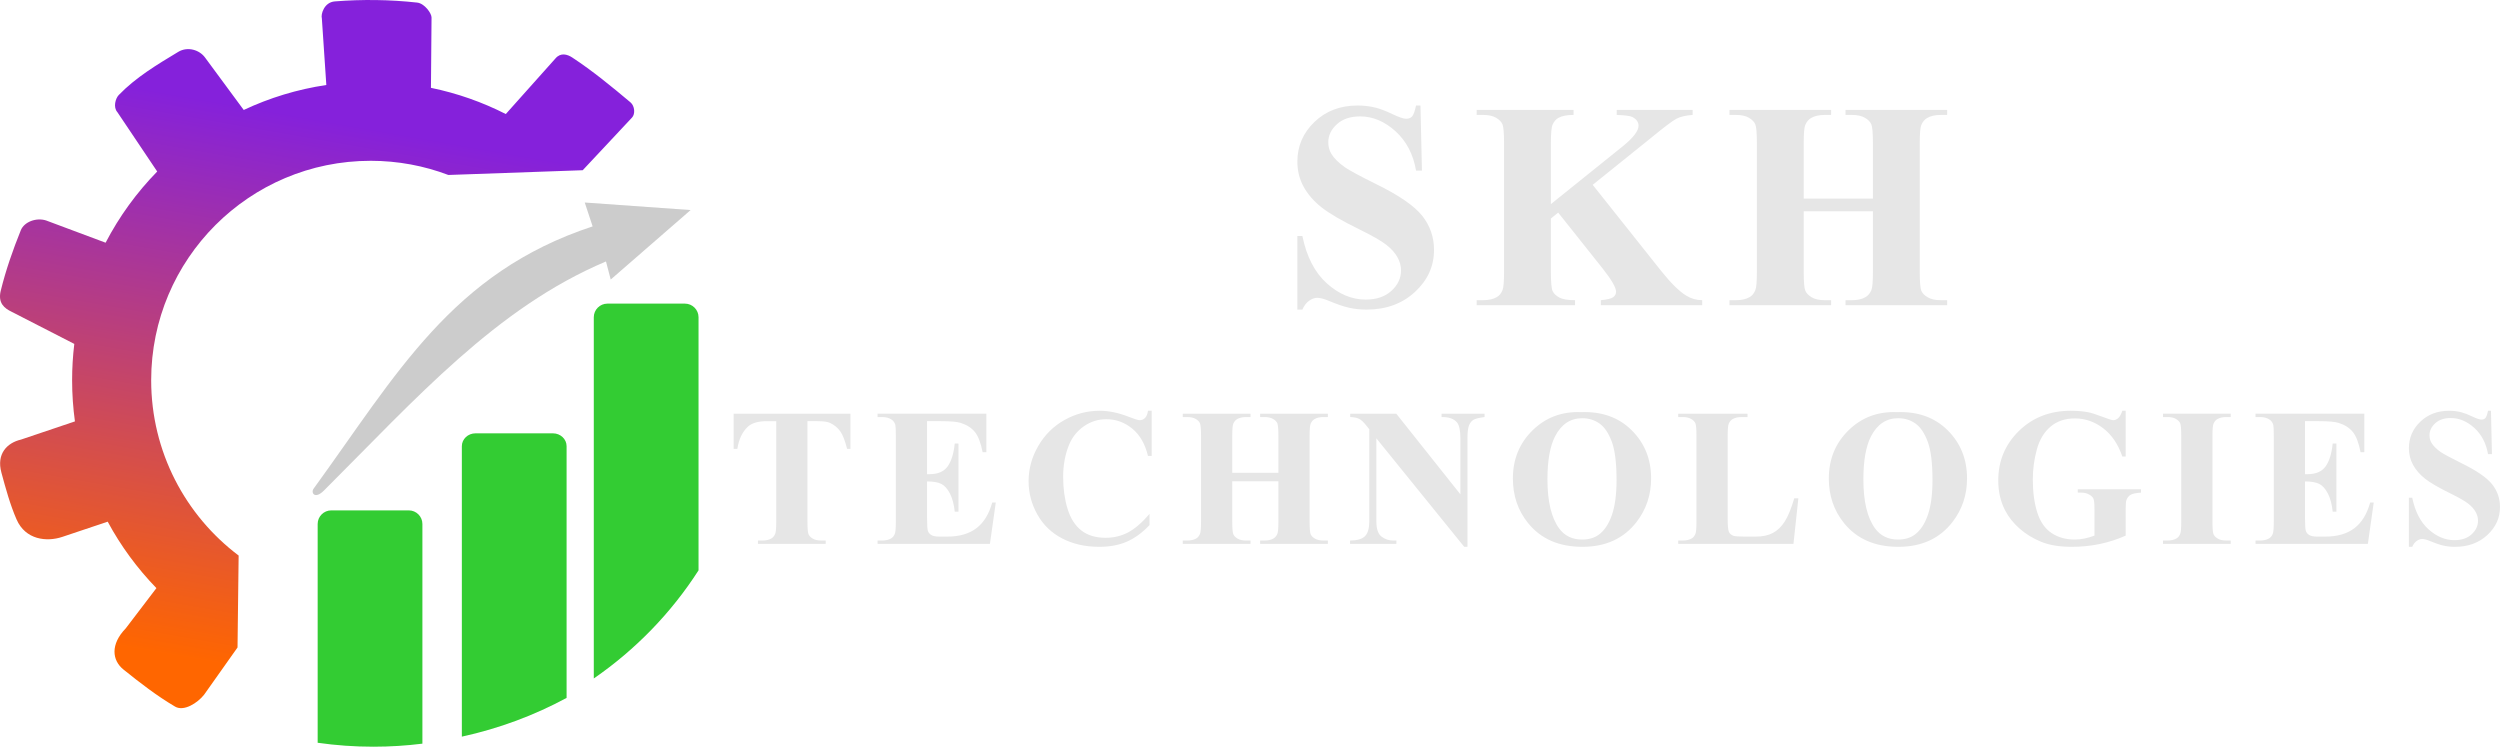 <?xml version="1.0" encoding="UTF-8"?>
<!DOCTYPE svg PUBLIC "-//W3C//DTD SVG 1.1//EN" "http://www.w3.org/Graphics/SVG/1.1/DTD/svg11.dtd">
<!-- Creator: CorelDRAW 2019 (64-Bit) -->
<svg xmlns="http://www.w3.org/2000/svg" xml:space="preserve" width="178.491mm" height="53.312mm" version="1.1" style="shape-rendering:geometricPrecision; text-rendering:geometricPrecision; image-rendering:optimizeQuality; fill-rule:evenodd; clip-rule:evenodd"
viewBox="0 0 158810.28 47433.36"
 xmlns:xlink="http://www.w3.org/1999/xlink">
 <defs>
  <style type="text/css">
   <![CDATA[
    .fil2 {fill:#33CC33}
    .fil1 {fill:#CCCCCC}
    .fil3 {fill:#E6E6E6;fill-rule:nonzero}
    .fil0 {fill:url(#id0)}
   ]]>
  </style>
  <linearGradient id="id0" gradientUnits="userSpaceOnUse" x1="16251.1" y1="6868.17" x2="10166.88" y2="41522.38">
   <stop offset="0" style="stop-opacity:1; stop-color:#8521DB"/>
   <stop offset="1" style="stop-opacity:1; stop-color:#FF6600"/>
  </linearGradient>
 </defs>
 <g id="Layer_x0020_1">
  <path class="fil0" d="M23542.16 10214.12c1739.35,0 3404.41,318.7 4939.84,900.68l8534.74 -301.8 3129.57 -3343.02c216.83,-219.94 179.91,-736.97 -96,-968.57 -1190.74,-999.18 -2392.6,-1990.08 -3698.74,-2848.77 -317.99,-209 -739.11,-327.25 -1065.46,58.54l-3155.82 3532.62c-1482.84,-754.68 -3078.23,-1320.02 -4754.32,-1664.17l37.64 -4464.8c8.36,-259.36 -439,-898.55 -915.72,-951.22 -1733.39,-191.38 -3487.96,-212.65 -5227.67,-75.27 -691.86,54.63 -898.99,833.6 -825.06,1075.34l284.36 4235.34c-1849.77,275.11 -3612.25,817.31 -5247.15,1586.23l-2448.56 -3319.09c-349.76,-493.45 -1106.75,-735.46 -1713.19,-370.04 -1339.41,807.08 -2699.92,1621.73 -3777.66,2741.02 -210.16,218.25 -362.75,775.94 -87.64,1085.57l2531.31 3772.59c-1302.58,1331.58 -2410.39,2854.29 -3277.62,4522.1l-3778.81 -1412.28c-631.18,-203.04 -1393.87,91.11 -1607.23,619.7 -501.46,1241.9 -949.44,2517.96 -1274.91,3841.36 -197.34,802.63 250.02,1124.01 687.59,1336.66l3984.52 2043.38c-91.64,756.01 -138.89,1525.81 -138.89,2306.47 0,887.43 61.04,1760.62 178.93,2615.57l-3426.3 1155.42c-882.18,205.62 -1568.61,900.86 -1244.66,2094.98 275.02,1013.86 548.79,2025.31 961.45,2973.96 565.25,1299.46 1915.34,1447.16 2914.88,1109.51l2875.73 -964.3c835.11,1548.95 1879.4,2968.44 3094.96,4220.66l-1947.64 2556.31c-981.74,1009.32 -876.84,2027.72 -143.25,2617.35 1048.29,842.58 2116.69,1672 3280.92,2355.59 549.59,322.71 1421.72,-226.35 1839.8,-758.77l2122.65 -2999.58 70.82 -5839.54c-3374.43,-2543.86 -5555.98,-6585.76 -5555.98,-11137.14 0,-7698.03 6240.55,-13938.57 13938.57,-13938.57z"/>
  <path class="fil1" d="M37144.41 12863.59l502.08 1517.27c-8941.17,2940.86 -12438.92,9385.78 -17725.4,16661.18 -185.51,255.44 68.15,706.19 657.61,117.8 5857.87,-5847.19 10938.64,-11604.61 17915.71,-14551.16l300.38 1148.57 5076.14 -4414.44 -6726.52 -479.21z"/>
  <path class="fil2" d="M26832.68 47240.11l0 -13954.59c0,-475.21 -388.73,-864.03 -864.03,-864.03l-4925.42 0c-475.3,0 -864.12,388.82 -864.12,864.03l0 13897.56c1155.68,164.87 2337.61,250.28 3539.74,250.28 1054.96,0 2094.27,-65.75 3113.82,-193.25z"/>
  <path class="fil2" d="M29338.55 28342.57l0 18452.22c2370.09,-517.56 4606.63,-1355.43 6653.56,-2461.29l0 -15990.94c0,-448.43 -388.82,-815.27 -864.03,-815.27l-4925.42 0c-475.3,0 -864.12,366.84 -864.12,815.27z"/>
  <path class="fil2" d="M37720.25 20151.36l0 22946.83c2655.16,-1830.37 4921.6,-4167.19 6653.56,-6867.55l0 -16079.29c0,-475.3 -388.82,-864.12 -864.03,-864.12l-4925.42 0c-475.3,0 -864.12,388.82 -864.12,864.12z"/>
  <path class="fil3" d="M90234.12 6702.23l93.6 4134.62 -374.22 0c-177.68,-1035.21 -611.16,-1867.74 -1303.38,-2497.59 -695.33,-629.85 -1443.6,-944.81 -2248.11,-944.81 -623.62,0 -1116.27,165.31 -1478.04,498.97 -364.79,330.45 -545.59,714.02 -545.59,1144.29 0,274.4 65.4,517.65 193.25,732.79 174.66,283.74 458.39,567.48 851.3,848.1 286.85,199.57 947.84,558.13 1983.05,1069.47 1453.03,710.99 2432.19,1384.52 2937.3,2017.48 501.99,632.96 751.47,1356.32 751.47,2173.28 0,1035.21 -405.37,1923.88 -1212.98,2669.13 -807.53,745.25 -1833.4,1119.38 -3077.52,1119.38 -389.8,0 -760.82,-40.57 -1106.93,-118.51 -349.22,-77.94 -785.82,-227.6 -1309.61,-448.96 -293.17,-121.63 -533.22,-180.88 -723.45,-180.88 -159,0 -324.22,62.37 -501.99,184 -177.77,124.74 -321.2,311.76 -430.28,564.36l-318.08 0 0 -4677.18 318.08 0c268.17,1312.72 785.73,2316.79 1549.66,3005.9 767.04,689.1 1590.23,1035.21 2475.79,1035.21 682.88,0 1228.55,-187.11 1633.92,-558.13 405.37,-371.11 607.96,-801.39 607.96,-1297.15 0,-289.97 -77.94,-573.7 -233.82,-848.1 -155.88,-274.4 -389.8,-533.22 -707.79,-782.7 -318.08,-246.28 -879.33,-567.48 -1683.83,-963.5 -1128.72,-551.91 -1939.45,-1025.78 -2432.1,-1415.58 -489.53,-389.8 -866.78,-826.3 -1131.84,-1306.49 -265.05,-483.31 -396.02,-1013.41 -396.02,-1590.23 0,-988.41 361.68,-1830.37 1088.24,-2525.7 723.36,-695.33 1637.03,-1041.44 2740.84,-1041.44 402.16,0 791.96,46.8 1169.21,143.43 286.94,74.83 636.16,208.91 1047.76,405.37 411.59,196.45 698.45,293.08 863.67,293.08 159,0 283.74,-46.71 374.22,-143.43 90.4,-96.63 177.68,-330.45 255.62,-698.45l280.62 0zm10941.04 5038.86l4343.53 5462.91c614.28,770.25 1144.29,1294.04 1590.23,1571.55 321.11,196.45 664.1,293.08 1022.76,293.08l0 318.08 -6438.96 0 0 -318.08c408.48,-37.37 670.42,-102.85 788.93,-193.25 118.51,-93.6 177.68,-205.8 177.68,-342.99 0,-258.83 -277.51,-745.25 -838.76,-1459.35l-2837.47 -3567.06 -464.62 374.14 0 3392.49c0,651.73 37.46,1057.1 109.17,1216.1 74.83,159 215.14,296.19 424.05,408.48 208.91,115.4 542.56,171.45 1000.96,171.45l0 318.08 -6248.73 0 0 -318.08 408.48 0c358.57,0 648.53,-65.48 866.87,-193.25 159,-87.37 280.62,-233.91 364.79,-442.82 65.48,-146.54 99.74,-533.22 99.74,-1159.95l0 -8175.64c0,-639.19 -34.25,-1038.33 -99.74,-1197.32 -68.6,-159.09 -202.68,-299.4 -405.37,-417.82 -202.68,-121.63 -477.08,-180.88 -826.3,-180.88l-408.48 0 0 -318.08 6155.13 0 0 318.08c-417.82,0 -738.93,62.37 -957.27,184 -159,87.28 -283.74,230.71 -374.14,433.39 -71.71,152.77 -109.17,545.68 -109.17,1178.64l0 3869.57 4611.7 -3710.57c639.19,-526.9 957.27,-951.04 957.27,-1265.92 0,-237.03 -130.97,-420.94 -392.91,-558.13 -134.08,-68.6 -464.53,-112.29 -994.64,-130.97l0 -318.08 4823.72 0 0 318.08c-433.39,31.14 -773.27,109.17 -1019.64,236.94 -246.37,124.74 -813.84,555.02 -1702.52,1284.7l-3626.31 2918.52zm13404.29 1677.6l0 3853.91c0,639.28 34.25,1038.33 102.85,1197.41 71.8,159 205.8,299.31 408.48,417.82 202.68,121.63 477.08,180.8 820.07,180.8l408.48 0 0 318.08 -6454.44 0 0 -318.08 408.48 0c358.57,0 648.53,-65.48 866.78,-193.25 159,-87.37 280.62,-233.91 364.79,-442.82 65.48,-146.54 99.83,-533.22 99.83,-1159.95l0 -8175.64c0,-639.19 -34.34,-1038.33 -99.83,-1197.32 -68.6,-159.09 -202.59,-299.4 -405.28,-417.82 -202.68,-121.63 -477.08,-180.88 -826.3,-180.88l-408.48 0 0 -318.08 6454.44 0 0 318.08 -408.48 0c-355.45,0 -642.3,65.48 -860.56,193.34 -155.88,87.28 -280.62,233.82 -371.11,442.73 -65.48,146.54 -99.74,533.22 -99.74,1159.95l0 3517.23 4396.56 0 0 -3517.23c0,-639.19 -34.34,-1038.33 -99.83,-1197.32 -68.6,-159.09 -202.68,-299.4 -411.59,-417.82 -205.8,-121.63 -480.19,-180.88 -826.3,-180.88l-402.25 0 0 -318.08 6454.53 0 0 318.08 -402.25 0c-361.68,0 -651.65,65.48 -863.67,193.34 -159.09,87.28 -283.74,233.82 -374.22,442.73 -65.48,146.54 -99.74,533.22 -99.74,1159.95l0 8175.64c0,639.28 34.25,1038.33 99.74,1197.41 68.6,159 202.68,299.31 411.59,417.82 205.8,121.63 480.19,180.8 826.3,180.8l402.25 0 0 318.08 -6454.53 0 0 -318.08 402.25 0c361.77,0 651.73,-65.48 863.76,-193.25 159,-87.37 283.74,-233.91 374.14,-442.82 65.48,-146.54 99.83,-533.22 99.83,-1159.95l0 -3853.91 -4396.56 0zm-60555.42 12861.19l0 2232.54 -212.02 0c-130.97,-515.52 -274.4,-885.47 -432.32,-1110.04 -158.02,-226.53 -376.27,-405.37 -652.8,-538.38 -153.84,-72.78 -424.05,-110.15 -810.64,-110.15l-623.62 0 0 6385.93c0,426.1 22.87,692.22 68.6,798.19 45.73,106.06 137.2,199.57 270.21,278.58 135.06,81.06 317.99,120.56 550.84,120.56l270.21 0 0 212.02 -4302.96 0 0 -212.02 272.35 0c236.94,0 428.14,-43.69 573.7,-128.92 103.92,-58.19 187.11,-155.88 247.35,-295.13 43.69,-97.69 66.55,-355.45 66.55,-773.27l0 -6385.93 -598.71 0c-552.97,0 -954.16,118.51 -1205.69,353.4 -351.27,328.4 -571.66,796.14 -665.17,1405.17l-236.94 0 0 -2232.54 7421.05 0zm4866.08 473.96l0 3367.58 164.25 0c525.93,0 906.29,-164.25 1143.32,-492.65 234.89,-328.49 386.59,-812.87 451.1,-1453.03l236.94 0 0 4327.87 -236.94 0c-47.87,-471.83 -151.79,-858.51 -307.67,-1157.82 -158.02,-301.44 -338.81,-503.06 -546.75,-606.98 -207.84,-103.92 -509.29,-155.97 -904.24,-155.97l0 2324.09c0,455.19 18.77,731.72 58.19,833.6 37.46,101.79 110.24,184.98 216.21,249.39 106.06,64.42 276.53,97.69 511.42,97.69l494.7 0c771.23,0 1390.66,-178.75 1856.35,-534.2 465.6,-355.45 800.32,-898.01 1001.94,-1629.74l226.62 0 -372.09 2625.44 -7136.34 0 0 -212.02 272.26 0c239.07,0 432.41,-43.69 577.89,-128.92 106.06,-58.19 187.11,-155.88 243.25,-295.13 43.6,-97.69 66.46,-355.45 66.46,-773.27l0 -5450.55c0,-376.18 -10.32,-606.98 -31.14,-694.26 -39.5,-143.43 -114.33,-253.58 -224.48,-330.54 -153.84,-114.33 -363.81,-172.52 -631.98,-172.52l-272.26 0 0 -212.02 6909.72 0 0 2444.56 -237.03 0c-116.38,-598.62 -282.67,-1026.85 -494.7,-1286.74 -212.02,-259.8 -511.33,-451.01 -900.06,-573.7 -226.62,-72.78 -650.67,-110.15 -1274.29,-110.15l-860.65 0zm14270.36 -661.08l0 2868.7 -237.03 0c-178.75,-752.54 -509.29,-1330.43 -995.71,-1731.61 -486.42,-401.18 -1037.26,-600.75 -1652.6,-600.75 -513.47,0 -985.3,147.61 -1415.58,444.87 -428.23,297.26 -742.13,685.99 -941.7,1166.18 -255.71,615.26 -382.5,1299.2 -382.5,2051.74 0,740 93.51,1415.58 278.58,2024.69 187.11,606.98 478.06,1068.4 875.15,1378.21 397,311.76 912.52,467.65 1544.5,467.65 519.7,0 993.66,-114.33 1425.99,-340.86 430.37,-228.66 885.56,-619.53 1363.7,-1176.59l0 710.9c-461.51,484.37 -943.75,835.64 -1444.76,1053.99 -500.92,218.25 -1085.13,326.36 -1754.48,326.36 -881.38,0 -1662.92,-176.7 -2344.82,-530.11 -683.85,-353.4 -1211.91,-862.69 -1581.87,-1523.68 -372.09,-663.12 -557.16,-1367.89 -557.16,-2116.16 0,-787.86 205.8,-1536.22 617.39,-2243.03 411.59,-706.72 966.61,-1255.51 1667.19,-1646.37 698.45,-388.73 1440.58,-584.11 2228.35,-584.11 580.02,0 1191.18,126.79 1835.53,378.32 374.22,147.61 611.16,220.39 710.99,220.39 130.97,0 243.17,-47.78 338.81,-143.43 95.65,-95.65 155.88,-247.35 184.98,-455.28l237.03 0zm5117.52 4477.62l0 2569.39c0,426.1 22.87,692.22 68.6,798.19 47.87,106.06 137.2,199.57 272.35,278.58 135.15,81.06 318.08,120.56 546.75,120.56l272.26 0 0 212.02 -4302.96 0 0 -212.02 272.26 0c239.07,0 432.41,-43.69 577.89,-128.92 106.06,-58.19 187.11,-155.88 243.25,-295.13 43.69,-97.69 66.55,-355.45 66.55,-773.27l0 -5450.55c0,-426.1 -22.87,-692.22 -66.55,-798.19 -45.73,-106.06 -135.15,-199.57 -270.21,-278.58 -135.15,-81.06 -318.08,-120.56 -550.93,-120.56l-272.26 0 0 -212.02 4302.96 0 0 212.02 -272.26 0c-237.03,0 -428.23,43.69 -573.79,128.92 -103.92,58.19 -187.02,155.88 -247.35,295.13 -43.69,97.69 -66.55,355.45 -66.55,773.27l0 2344.82 2931.07 0 0 -2344.82c0,-426.1 -22.87,-692.22 -66.55,-798.19 -45.73,-106.06 -135.06,-199.57 -274.4,-278.58 -137.2,-81.06 -320.13,-120.56 -550.84,-120.56l-268.17 0 0 -212.02 4303.05 0 0 212.02 -268.17 0c-241.12,0 -434.46,43.69 -575.84,128.92 -106.06,58.19 -189.16,155.88 -249.48,295.13 -43.6,97.69 -66.46,355.45 -66.46,773.27l0 5450.55c0,426.1 22.87,692.22 66.46,798.19 45.73,106.06 135.15,199.57 274.4,278.58 137.2,81.06 320.13,120.56 550.93,120.56l268.17 0 0 212.02 -4303.05 0 0 -212.02 268.17 0c241.12,0 434.46,-43.69 575.84,-128.92 105.97,-58.19 189.16,-155.88 249.39,-295.13 43.69,-97.69 66.55,-355.45 66.55,-773.27l0 -2569.39 -2931.07 0zm10420.45 -4290.5l4072.25 5122.05 0 -3550.51c0,-501.01 -70.65,-837.78 -214.07,-1014.48 -195.48,-238.98 -523.88,-353.32 -983.25,-345.04l0 -212.02 2731.41 0 0 212.02c-349.22,45.73 -584.11,103.92 -704.67,174.66 -118.51,72.69 -212.02,189.16 -280.62,351.27 -66.55,162.11 -99.74,440.69 -99.74,833.6l0 6884.81 -205.8 0 -5581.43 -6893.17 0 5271.71c0,478.15 108.1,802.37 326.36,970.8 218.25,168.34 469.78,251.53 750.41,251.53l195.39 0 0 212.02 -2943.53 0 0 -212.02c457.33,-4.18 773.36,-97.69 954.16,-282.76 178.75,-184.98 268.17,-496.74 268.17,-939.57l0 -5847.46 -172.52 -214.16c-174.66,-224.48 -328.49,-372.09 -463.55,-442.73 -133.02,-70.73 -326.36,-110.15 -577.89,-118.51l0 -212.02 2928.93 0zm11742.52 -99.74c1315.84,-47.87 2386.37,334.63 3209.56,1149.54 823.19,816.87 1234.78,1835.53 1234.78,3061.95 0,1045.62 -307.58,1966.5 -920.88,2762.64 -812.78,1053.9 -1960.27,1581.96 -3444.45,1581.96 -1488.36,0 -2637.9,-503.06 -3450.68,-1509.18 -642.39,-796.14 -964.57,-1737.84 -964.57,-2829.19 0,-1226.42 417.82,-2247.13 1253.47,-3064.09 835.64,-819.01 1862.58,-1201.5 3082.77,-1153.64zm72.78 386.59c-758.77,0 -1334.61,384.55 -1731.61,1155.77 -322.17,631.98 -482.24,1540.41 -482.24,2725.27 0,1407.3 249.39,2448.74 746.22,3122.27 347.18,469.78 831.55,704.67 1455.17,704.67 419.87,0 771.23,-101.88 1051.85,-303.49 357.5,-259.8 638.12,-675.58 837.69,-1245.19 199.57,-569.52 299.31,-1313.79 299.31,-2228.35 0,-1091.35 -101.79,-1908.31 -305.54,-2448.83 -203.75,-542.56 -463.55,-924.97 -779.5,-1147.41 -316.04,-222.43 -679.76,-334.72 -1091.35,-334.72zm13725.57 5088.78l-311.76 2893.61 -7321.31 0 0 -212.02 272.26 0c239.07,0 432.41,-43.69 577.89,-128.92 106.06,-58.19 187.11,-155.88 243.25,-295.13 43.6,-97.69 66.46,-355.45 66.46,-773.27l0 -5450.55c0,-426.1 -22.87,-692.22 -66.46,-798.19 -45.73,-106.06 -135.15,-199.57 -270.21,-278.58 -135.15,-81.06 -318.08,-120.56 -550.93,-120.56l-272.26 0 0 -212.02 4402.79 0 0 212.02 -361.77 0c-239.07,0 -432.32,43.69 -579.93,128.92 -106.06,58.19 -189.16,155.88 -251.53,295.13 -43.69,97.69 -66.55,355.45 -66.55,773.27l0 5275.89c0,422 25,692.22 72.78,808.6 47.78,116.47 143.43,201.7 284.81,259.89 101.88,35.32 347.09,54.01 733.77,54.01l685.99 0c436.51,0 800.32,-76.87 1091.35,-230.71 291.03,-153.84 544.61,-397 756.63,-729.68 212.02,-332.58 413.73,-823.19 602.89,-1471.72l261.85 0zm6271.33 -5475.37c1315.84,-47.87 2386.37,334.63 3209.56,1149.54 823.19,816.87 1234.78,1835.53 1234.78,3061.95 0,1045.62 -307.58,1966.5 -920.88,2762.64 -812.78,1053.9 -1960.27,1581.96 -3444.45,1581.96 -1488.36,0 -2637.9,-503.06 -3450.68,-1509.18 -642.39,-796.14 -964.57,-1737.84 -964.57,-2829.19 0,-1226.42 417.82,-2247.13 1253.47,-3064.09 835.64,-819.01 1862.58,-1201.5 3082.77,-1153.64zm72.78 386.59c-758.77,0 -1334.61,384.55 -1731.61,1155.77 -322.17,631.98 -482.24,1540.41 -482.24,2725.27 0,1407.3 249.39,2448.74 746.22,3122.27 347.18,469.78 831.55,704.67 1455.17,704.67 419.87,0 771.23,-101.88 1051.85,-303.49 357.5,-259.8 638.12,-675.58 837.69,-1245.19 199.57,-569.52 299.31,-1313.79 299.31,-2228.35 0,-1091.35 -101.79,-1908.31 -305.54,-2448.83 -203.75,-542.56 -463.55,-924.97 -779.5,-1147.41 -316.04,-222.43 -679.76,-334.72 -1091.35,-334.72zm14449.02 -473.96l0 2906.07 -212.02 0c-272.35,-789.91 -681.81,-1390.66 -1226.51,-1802.26 -544.61,-411.59 -1141.18,-617.39 -1787.67,-617.39 -619.53,0 -1132.91,172.61 -1544.5,519.7 -411.59,347.18 -702.63,831.55 -873.1,1450.99 -170.47,621.57 -255.71,1257.65 -255.71,1910.36 0,791.96 91.47,1484.26 278.58,2080.83 187.11,596.57 488.47,1033.17 904.24,1313.79 415.78,280.62 908.42,419.87 1480.08,419.87 199.57,0 403.23,-20.82 611.16,-64.42 209.98,-41.64 424.05,-103.92 642.3,-185.07l0 -1708.66c0,-330.54 -22.87,-544.7 -66.55,-642.39 -43.6,-95.56 -137.2,-184.98 -276.44,-261.94 -139.24,-78.92 -307.67,-118.42 -505.11,-118.42l-212.02 0 0 -212.02 4016.11 0 0 212.02c-305.54,20.73 -519.7,62.37 -640.26,126.79 -118.51,64.42 -212.02,170.47 -276.44,320.13 -37.46,76.87 -56.14,270.21 -56.14,575.84l0 1708.66c-527.97,234.89 -1076.76,411.59 -1646.37,532.15 -569.61,118.51 -1162,178.84 -1775.21,178.84 -781.64,0 -1432.3,-106.06 -1949.86,-320.13 -517.65,-212.02 -974.98,-492.65 -1369.93,-839.83 -394.96,-347.18 -704.67,-737.95 -927.11,-1172.41 -284.81,-559.2 -426.19,-1187 -426.19,-1879.22 0,-1243.06 436.6,-2290.72 1309.61,-3147.19 875.15,-856.46 1974.87,-1284.7 3298.98,-1284.7 411.59,0 779.59,31.23 1110.04,95.65 178.84,33.28 467.74,124.74 868.92,276.44 399.14,151.79 636.16,226.62 708.86,226.62 114.33,0 220.39,-41.55 318.08,-124.74 97.69,-83.1 187.11,-241.12 268.17,-473.96l212.02 0zm6672.43 8244.33l0 212.02 -4302.96 0 0 -212.02 272.26 0c239.07,0 432.41,-43.69 577.89,-128.92 106.06,-58.19 187.11,-155.88 243.25,-295.13 43.6,-97.69 66.46,-355.45 66.46,-773.27l0 -5450.55c0,-426.1 -22.87,-692.22 -66.46,-798.19 -45.73,-106.06 -135.15,-199.57 -270.21,-278.58 -135.15,-81.06 -318.08,-120.56 -550.93,-120.56l-272.26 0 0 -212.02 4302.96 0 0 212.02 -272.35 0c-236.94,0 -428.14,43.69 -573.7,128.92 -103.92,58.19 -187.11,155.88 -247.35,295.13 -43.69,97.69 -66.55,355.45 -66.55,773.27l0 5450.55c0,426.1 22.87,692.22 68.6,798.19 47.87,106.06 137.2,199.57 272.35,278.58 135.06,81.06 317.99,120.56 546.66,120.56l272.35 0zm4718.47 -7583.25l0 3367.58 164.25 0c525.93,0 906.29,-164.25 1143.32,-492.65 234.89,-328.49 386.59,-812.87 451.1,-1453.03l236.94 0 0 4327.87 -236.94 0c-47.87,-471.83 -151.79,-858.51 -307.67,-1157.82 -158.02,-301.44 -338.81,-503.06 -546.75,-606.98 -207.84,-103.92 -509.29,-155.97 -904.24,-155.97l0 2324.09c0,455.19 18.77,731.72 58.19,833.6 37.46,101.79 110.24,184.98 216.21,249.39 106.06,64.42 276.53,97.69 511.42,97.69l494.7 0c771.23,0 1390.66,-178.75 1856.35,-534.2 465.6,-355.45 800.32,-898.01 1001.94,-1629.74l226.62 0 -372.09 2625.44 -7136.34 0 0 -212.02 272.26 0c239.07,0 432.41,-43.69 577.89,-128.92 106.06,-58.19 187.11,-155.88 243.25,-295.13 43.6,-97.69 66.46,-355.45 66.46,-773.27l0 -5450.55c0,-376.18 -10.32,-606.98 -31.14,-694.26 -39.5,-143.43 -114.33,-253.58 -224.48,-330.54 -153.84,-114.33 -363.81,-172.52 -631.98,-172.52l-272.26 0 0 -212.02 6909.72 0 0 2444.56 -237.03 0c-116.38,-598.62 -282.67,-1026.85 -494.7,-1286.74 -212.02,-259.8 -511.33,-451.01 -900.06,-573.7 -226.62,-72.78 -650.67,-110.15 -1274.29,-110.15l-860.65 0zm11813.25 -661.08l62.37 2756.41 -249.48 0c-118.42,-690.08 -407.41,-1245.1 -868.92,-1665.06 -463.55,-419.87 -962.43,-629.85 -1498.77,-629.85 -415.69,0 -744.18,110.15 -985.3,332.58 -243.17,220.39 -363.81,476.01 -363.81,762.95 0,182.93 43.69,345.04 128.92,488.47 116.38,189.16 305.54,378.32 567.48,565.43 191.29,133.02 631.98,372.09 1322.06,713.04 968.75,473.88 1621.46,922.93 1958.23,1344.93 334.63,421.91 500.92,904.24 500.92,1448.85 0,690.17 -270.21,1282.56 -808.6,1779.39 -538.38,496.83 -1222.32,746.31 -2051.74,746.31 -259.8,0 -507.15,-27.05 -737.95,-79.01 -232.84,-51.96 -523.79,-151.79 -873.01,-299.31 -195.48,-81.14 -355.54,-120.65 -482.33,-120.65 -105.97,0 -216.21,41.64 -334.63,122.7 -118.51,83.1 -214.16,207.84 -286.94,376.27l-212.02 0 0 -3118.18 212.02 0c178.84,875.15 523.88,1544.59 1033.17,2003.96 511.42,459.37 1060.21,690.17 1650.56,690.17 455.19,0 819.01,-124.74 1089.22,-372.18 270.21,-247.35 405.37,-534.2 405.37,-864.74 0,-193.34 -51.96,-382.5 -155.88,-565.43 -103.92,-182.93 -259.89,-355.45 -471.92,-521.74 -212.02,-164.25 -586.16,-378.32 -1122.5,-642.3 -752.54,-367.91 -1292.97,-683.94 -1621.37,-943.75 -326.45,-259.89 -577.97,-550.93 -754.59,-870.97 -176.7,-322.26 -264.07,-675.67 -264.07,-1060.21 0,-658.94 241.21,-1220.19 725.49,-1683.74 482.33,-463.55 1091.35,-694.35 1827.26,-694.35 268.17,0 527.97,31.23 779.5,95.65 191.29,49.91 424.05,139.24 698.45,270.21 274.4,130.97 465.69,195.39 575.84,195.39 105.97,0 189.16,-31.14 249.48,-95.56 60.24,-64.51 118.42,-220.39 170.39,-465.69l187.11 0z"/>
 </g>
</svg>
